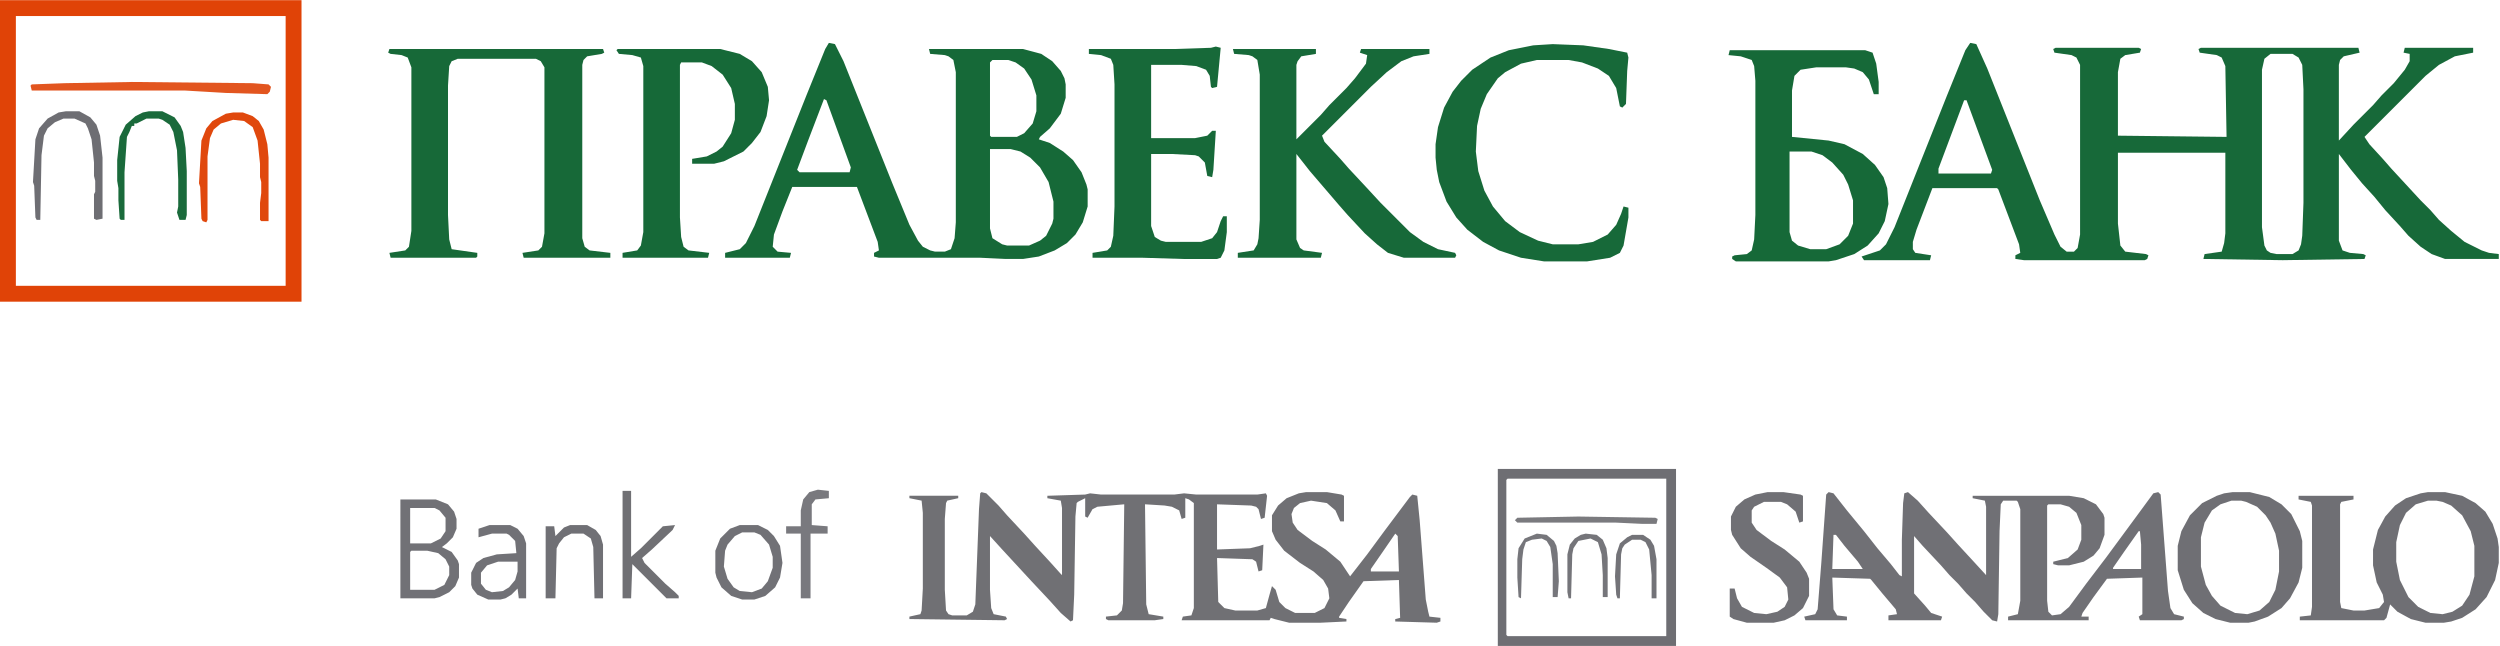 <svg xmlns="http://www.w3.org/2000/svg" viewBox="0 0 2048 529" width="4651" height="1202"><path transform="translate(1614,35)" d="m0 0 5 1 9 20 43 108 12 28 5 10 5 4h6l3-3 2-11v-139l-3-6-4-2-14-2-1-3 2-1h68l2 1-1 3-12 2-4 3-2 11v52l89 1-1-58-3-7-4-2-14-2-1-3 2-1h129l1 4-13 3-3 3-1 4v62l12-13 16-16 7-8 10-10 9-11 4-7v-6l-5-1 1-4h56v4l-15 3-13 7-11 9-50 50 4 6 11 12 7 8 24 26 8 8 7 8 10 9 11 9 14 7 6 2 8 1v4h-44l-11-4-9-6-10-9-7-8-12-13-9-11-10-11-9-11-10-13v71l3 8 6 2 11 1 2 1-1 3-67 1-65-1 1-4 14-2 2-7 1-8v-66h-88v58l2 18 4 5 17 2 2 1-1 3-2 1h-99l-7-1v-3l4-2-1-7-17-45-1-1h-53l-13 34-3 10v6l2 3 13 2-1 4h-54l-2-3 15-5 5-5 7-14 43-108 15-37zm246 9-5 4-2 9v129l2 15 2 4 3 2 5 1h13l5-3 2-5 1-7 1-27v-93l-1-20-3-6-5-3zm-251 38-21 56v4h43l1-3-21-57z" fill="#176939"></path><path transform="translate(679,35)" d="m0 0 5 1 7 14 40 100 14 34 7 13 4 5 6 3 4 1h8l5-2 3-9 1-13v-123l-2-10-4-3-3-1-12-1-1-4h77l15 4 9 6 7 8 3 6 1 5v11l-4 13-9 12-8 7-1 2 9 3 11 7 8 7 7 10 4 10 1 4v14l-4 13-6 10-7 7-10 6-13 5-13 2h-14l-21-1h-83l-4-1v-3l4-2-1-7-17-45h-53l-8 20-7 19-1 10 4 4 11 1-1 4h-53v-4l12-3 5-5 7-14 43-108 15-37zm134 14-2 2v60l1 1h21l6-3 7-8 3-10v-13l-4-13-6-9-7-5-6-2zm-138 32-13 34-9 24 2 2h41l1-4-20-55zm136 41v65l2 8 8 5 4 1h18l9-4 5-4 5-10 1-4v-14l-4-16-7-12-8-8-8-5-8-2z" fill="#166938"></path><path transform="translate(804,403)" d="m0 0 4 1 10 10 7 8 14 15 9 10 12 13 9 10 1 1v-55l-1-6-11-2v-2l31-1 4-1 9 1h60l8-1 10 1h50l7-1 1 2-2 18-3 1-2-8-2-2-4-1-28-1v37l27-1 8-2 3-1-1 21-3 1-2-8-3-2-29-1 1 36 5 5 9 2h18l7-2 3-11 2-7 3 3 3 10 5 5 8 4h16l8-4 4-8-1-8-4-7-8-7-11-7-13-10-7-9-3-7v-13l5-8 7-6 10-4 6-1h17l12 2 2 1v21h-3l-4-9-7-6-13-2-9 2-5 4-2 5 1 7 4 6 12 9 11 7 12 10 8 12 14-18 14-19 21-28 2-2 4 1 2 20 5 65 2 10 1 4 9 1v3l-3 1-34-1v-2l4-1-1-31-29 1-12 17-8 12v1l6 1v2l-21 1h-26l-12-3-3-1-1 2h-72l1-3 7-1 2-6v-86l-4-3-3-1v16l-3 1-2-7-6-3-6-1-16-1 1 82 2 8 12 2v2l-7 1h-38l-2-1v-2l9-1 4-4 1-6 1-81-22 2-4 2-4 7-2-1v-15l-6 3-1 1-1 11-1 64-1 21-2 1-8-7-9-10-15-16-24-26-10-11v44l1 15 2 5 10 2 1 2-2 1-78-1v-2l9-2 1-3 1-18v-62l-1-10-10-2v-2h40v2l-9 2-1 2-1 13v58l1 17 2 3 3 1h12l5-3 2-6 3-78 1-13zm339 34-11 16-9 13v2h23l-1-29z" fill="#707074"></path><path transform="translate(1498,403)" d="m0 0 4 1 11 14 14 17 11 14 11 13 7 9 2 1v-30l1-30 1-8 3-1 8 7 9 10 15 16 9 10 12 13 11 12v-56l-1-5-10-2v-2h79l12 2 10 5 6 8 1 3v14l-4 11-5 6-8 5-12 3h-9l-4-1v-2l12-3 8-7 3-8v-12l-4-10-6-5-7-2h-10l-1 1v78l1 9 3 3 7-1 7-6 14-19 16-21 28-38 11-15 4-1 2 2 6 79 2 14 3 5 8 2v2l-2 1h-34l-1-3 3-2v-30l-29 1-11 15-9 13-1 3h6v3h-66v-3l8-2 2-11v-75l-2-6-1-1h-11l-2 3-1 22-1 68-1 6-4-1-7-7-7-8-7-7-7-8-7-7-7-8-15-16-7-8v47l9 10 5 6 9 3-1 3h-43v-4l7-1-1-4-11-13-9-11-1-1-31-1 1 26 3 5 8 1v3h-34l-1-3 9-2 2-4 3-38 4-56zm254 32-12 17-9 13v1h23v-20l-1-11zm-250 3-1 28h25l-4-6-11-13-7-9z" fill="#707075"></path><path transform="translate(0)" d="m0 0h247v247h-247zm13 13v221h221v-221z" fill="#E04307"></path><path transform="translate(319,40)" d="m0 0h175l1 3-2 1-12 2-3 3-1 4v142l2 7 4 3 17 2v4h-71l-1-4 13-2 3-3 2-11v-136l-3-5-4-2h-64l-5 2-2 4-1 16v106l1 20 2 8 21 3v3l-1 1h-70l-1-4 13-2 3-3 2-13v-134l-3-8-5-2-9-1-2-1z" fill="#176938"></path><path transform="translate(1010,40)" d="m0 0h68v4l-12 2-3 4-1 3v61l20-20 7-8 14-14 7-8 9-12 1-7-6-2 1-3h56v4l-13 2-10 4-12 9-13 12-40 40 2 5 13 14 7 8 14 15 12 13 24 24 11 8 12 6 14 3 1 2-1 2h-42l-13-4-9-7-10-9-14-15-7-8-24-28-11-14v70l3 7 3 2 15 2-1 4h-68v-4l13-2 3-5 1-5 1-15v-119l-2-12-4-3-3-1-12-1z" fill="#176939"></path><path transform="translate(1417,41)" d="m0 0h111l6 2 3 9 2 15v10h-4l-4-12-5-6-7-3-7-1h-24l-13 2-5 5-2 12v38l30 3 13 3 15 8 10 9 7 10 3 9 1 13-3 14-5 10-9 10-11 7-15 5-6 1h-76l-3-2v-2l2-1 10-1 4-3 2-9 1-20v-110l-1-12-2-5-9-3-10-1zm49 83v66l2 7 5 4 10 3h13l11-4 7-7 4-10v-19l-4-13-4-8-9-10-8-6-9-3z" fill="#166938"></path><path transform="translate(1272,36)" d="m0 0 25 1 21 3 15 3 1 4-1 11-1 27-3 3-2-1-3-15-6-10-9-6-13-5-11-2h-26l-13 3-13 7-6 5-9 13-5 12-3 14-1 21 2 16 5 16 7 13 10 12 12 9 15 7 12 3h21l12-2 12-6 7-8 4-9 2-6 4 1v8l-4 23-3 6-8 4-19 3h-35l-19-3-18-6-13-7-13-10-9-10-8-13-6-16-2-10-1-10v-11l2-14 5-16 7-13 7-9 9-9 15-10 15-6 20-4z" fill="#176939"></path><path transform="translate(506,40)" d="m0 0h84l16 4 10 6 8 9 5 12 1 11-2 13-5 13-7 9-7 7-16 8-8 2h-18v-4l12-2 8-4 5-4 7-11 3-11v-13l-3-13-7-11-9-7-8-3h-17l-1 2v125l1 16 2 8 4 3 17 2-1 4h-70v-4l12-2 3-4 2-11v-136l-2-7-7-2-11-1-2-3z" fill="#166938"></path><path transform="translate(996,38)" d="m0 0 4 1-3 32-4 1-1-1-1-9-3-5-8-3-12-1h-25v60h36l10-2 4-4h3l-2 32-1 6-4-1-2-11-5-5-3-1-19-1h-17v59l3 9 5 3 4 1h29l9-3 4-5 3-9 2-4h3v13l-2 15-3 6-3 1h-28l-33-1h-41v-4l12-2 3-3 2-9 1-24v-100l-1-16-2-5-8-3-10-1v-4h70l30-1z" fill="#176939"></path><path transform="translate(1989,403)" d="m0 0h14l14 3 11 6 8 7 6 10 4 12 1 7v13l-3 14-7 14-9 10-11 7-9 3-6 1h-15l-12-3-11-6-6-6-3 11-2 2h-69v-3l9-1 1-7v-83l-1-3-10-2v-3h45v3l-10 2-1 2v80l1 5 10 2h9l12-2 4-5-1-6-5-10-3-14v-13l4-16 6-11 8-9 9-6 12-4zm0 7-10 3-8 7-5 10-3 14v16l3 15 7 14 8 8 10 5 10 1 8-2 8-5 6-9 4-15v-25l-3-12-7-13-9-8-7-3-5-1z" fill="#6F6F74"></path><path transform="translate(1227,384)" d="m0 0h146v145h-146zm8 8-1 1v127l1 1h130v-129z" fill="#6E6E73"></path><path transform="translate(1829,403)" d="m0 0h14l16 4 10 6 8 8 7 14 2 8v22l-3 12-7 13-7 8-11 7-11 4-5 1h-15l-12-3-10-5-9-8-7-11-5-16v-20l3-12 7-13 10-10 12-6 6-2zm-1 7-9 3-7 5-6 10-3 12v24l4 15 5 9 7 8 12 6 10 1 10-3 8-7 5-10 3-15v-17l-3-14-4-9-4-6-7-7-9-4-4-1z" fill="#6F6F74"></path><path transform="translate(1448,403)" d="m0 0h13l14 2 2 1v21l-3 1-3-9-7-6-5-2h-14l-8 4-2 3v10l4 6 12 9 11 7 12 10 6 9 2 5v14l-5 10-7 6-8 4-9 2h-22l-11-3-3-2v-23h4l2 8 4 7 10 5 10 1 9-2 6-4 3-6-1-10-6-8-11-8-13-9-8-7-7-11-1-4v-11l4-8 7-6 9-4z" fill="#707075"></path><path transform="translate(328,409)" d="m0 0h29l10 4 5 6 2 6v8l-3 7-5 5-4 3 8 4 5 7 1 3v11l-3 7-5 5-8 4-4 1h-28zm8 7v29h17l8-4 4-6v-11l-5-6-4-2zm1 35-1 1v31h20l8-4 4-8v-7l-3-6-6-5-9-2z" fill="#717176"></path><path transform="translate(510,402)" d="m0 0h7v54l8-7 18-18 10-1-2 4-17 16-8 7 2 4 17 17 8 7 3 3v2h-10l-28-28-1 28h-7z" fill="#707074"></path><path transform="translate(401,430)" d="m0 0h17l6 3 5 6 2 6v45h-6l-1-8-5 5-5 3-4 1h-10l-9-4-4-5-1-3v-10l4-8 6-4 11-3 16-1-1-10-5-5-2-1h-12l-11 3v-7zm7 30-9 3-5 6v9l4 5 5 2 9-1 5-3 5-6 2-7v-8z" fill="#717176"></path><path transform="translate(606,430)" d="m0 0h15l8 4 5 5 5 8 2 14-2 12-4 8-8 7-9 3h-10l-9-3-8-7-4-8-1-4v-18l4-10 8-8zm2 6-6 3-6 7-2 5-1 13 3 10 5 7 5 3 10 1 8-3 5-6 4-11v-9l-3-10-7-8-5-2z" fill="#717176"></path><path transform="translate(108,67)" d="m0 0 99 1 13 1 2 2-1 4-2 2-34-1-34-2h-125l-1-4 1-1 27-1z" fill="#E2551F"></path><path transform="translate(122,91)" d="m0 0h11l10 5 5 7 2 5 2 13 1 19v36l-1 4h-5l-2-6 1-5v-22l-1-24-3-15-3-6-6-4-3-1h-10l-8 4h-2v2h-2l-2 5-2 4-2 29v39h-3l-1-1-1-15v-10l-1-6v-17l2-19 5-10 8-7 6-3z" fill="#1A6A3B"></path><path transform="translate(191,92)" d="m0 0h8l8 3 5 4 4 7 3 12 1 11v52h-6l-1-1v-14l1-8v-9l-1-4v-11l-2-19-4-11-7-5-9-1-10 3-6 5-3 7-2 15v52l-1 2-3-1-1-2-1-26-1-3 2-35 4-10 5-6 11-6z" fill="#E0480D"></path><path transform="translate(54,91)" d="m0 0h11l9 5 5 6 3 9 2 18v50l-5 1-2-1v-20l1-2v-9l-1-4v-11l-2-19-3-9-2-4-9-4h-9l-7 3-6 5-3 6-2 16-1 53h-3l-1-2-1-26-1-3 2-35 3-9 7-8 9-5z" fill="#6E6E73"></path><path transform="translate(467,430)" d="m0 0h14l7 4 4 5 2 7v44h-7l-1-42-2-7-6-4h-10l-6 3-4 5-2 4-1 41h-8v-59h7l1 8 7-7z" fill="#707075"></path><path transform="translate(670,401)" d="m0 0 9 1v6l-11 1-3 4v17l13 1v6h-14v53h-8v-53h-12v-6h12v-13l2-9 5-6z" fill="#79797E"></path><path transform="translate(1293,423)" d="m0 0 63 1 2 1-1 4h-12l-21-1h-81l-2-2 2-2z" fill="#7A7A7E"></path><path transform="translate(1337,438)" d="m0 0h9l6 4 3 5 2 11v32h-4v-19l-2-21-3-6-4-2h-7l-6 4-2 3-1 5-1 36h-2l-1-3-1-15 1-18 3-9 6-5z" fill="#737378"></path><path transform="translate(1299,437)" d="m0 0 9 1 5 4 3 7 1 8v32h-4v-18l-1-17-3-10-6-3-10 2-4 6-1 5-1 36h-2l-1-5v-31l2-8 4-5 5-3z" fill="#75757A"></path><path transform="translate(1259,437)" d="m0 0 8 1 6 5 2 4 1 6 1 23-1 13h-4v-27l-2-14-3-5-4-2-8 1-5 2-2 6-1 8-1 32-2-1-1-16v-15l1-9 5-8z" fill="#76767B"></path></svg>